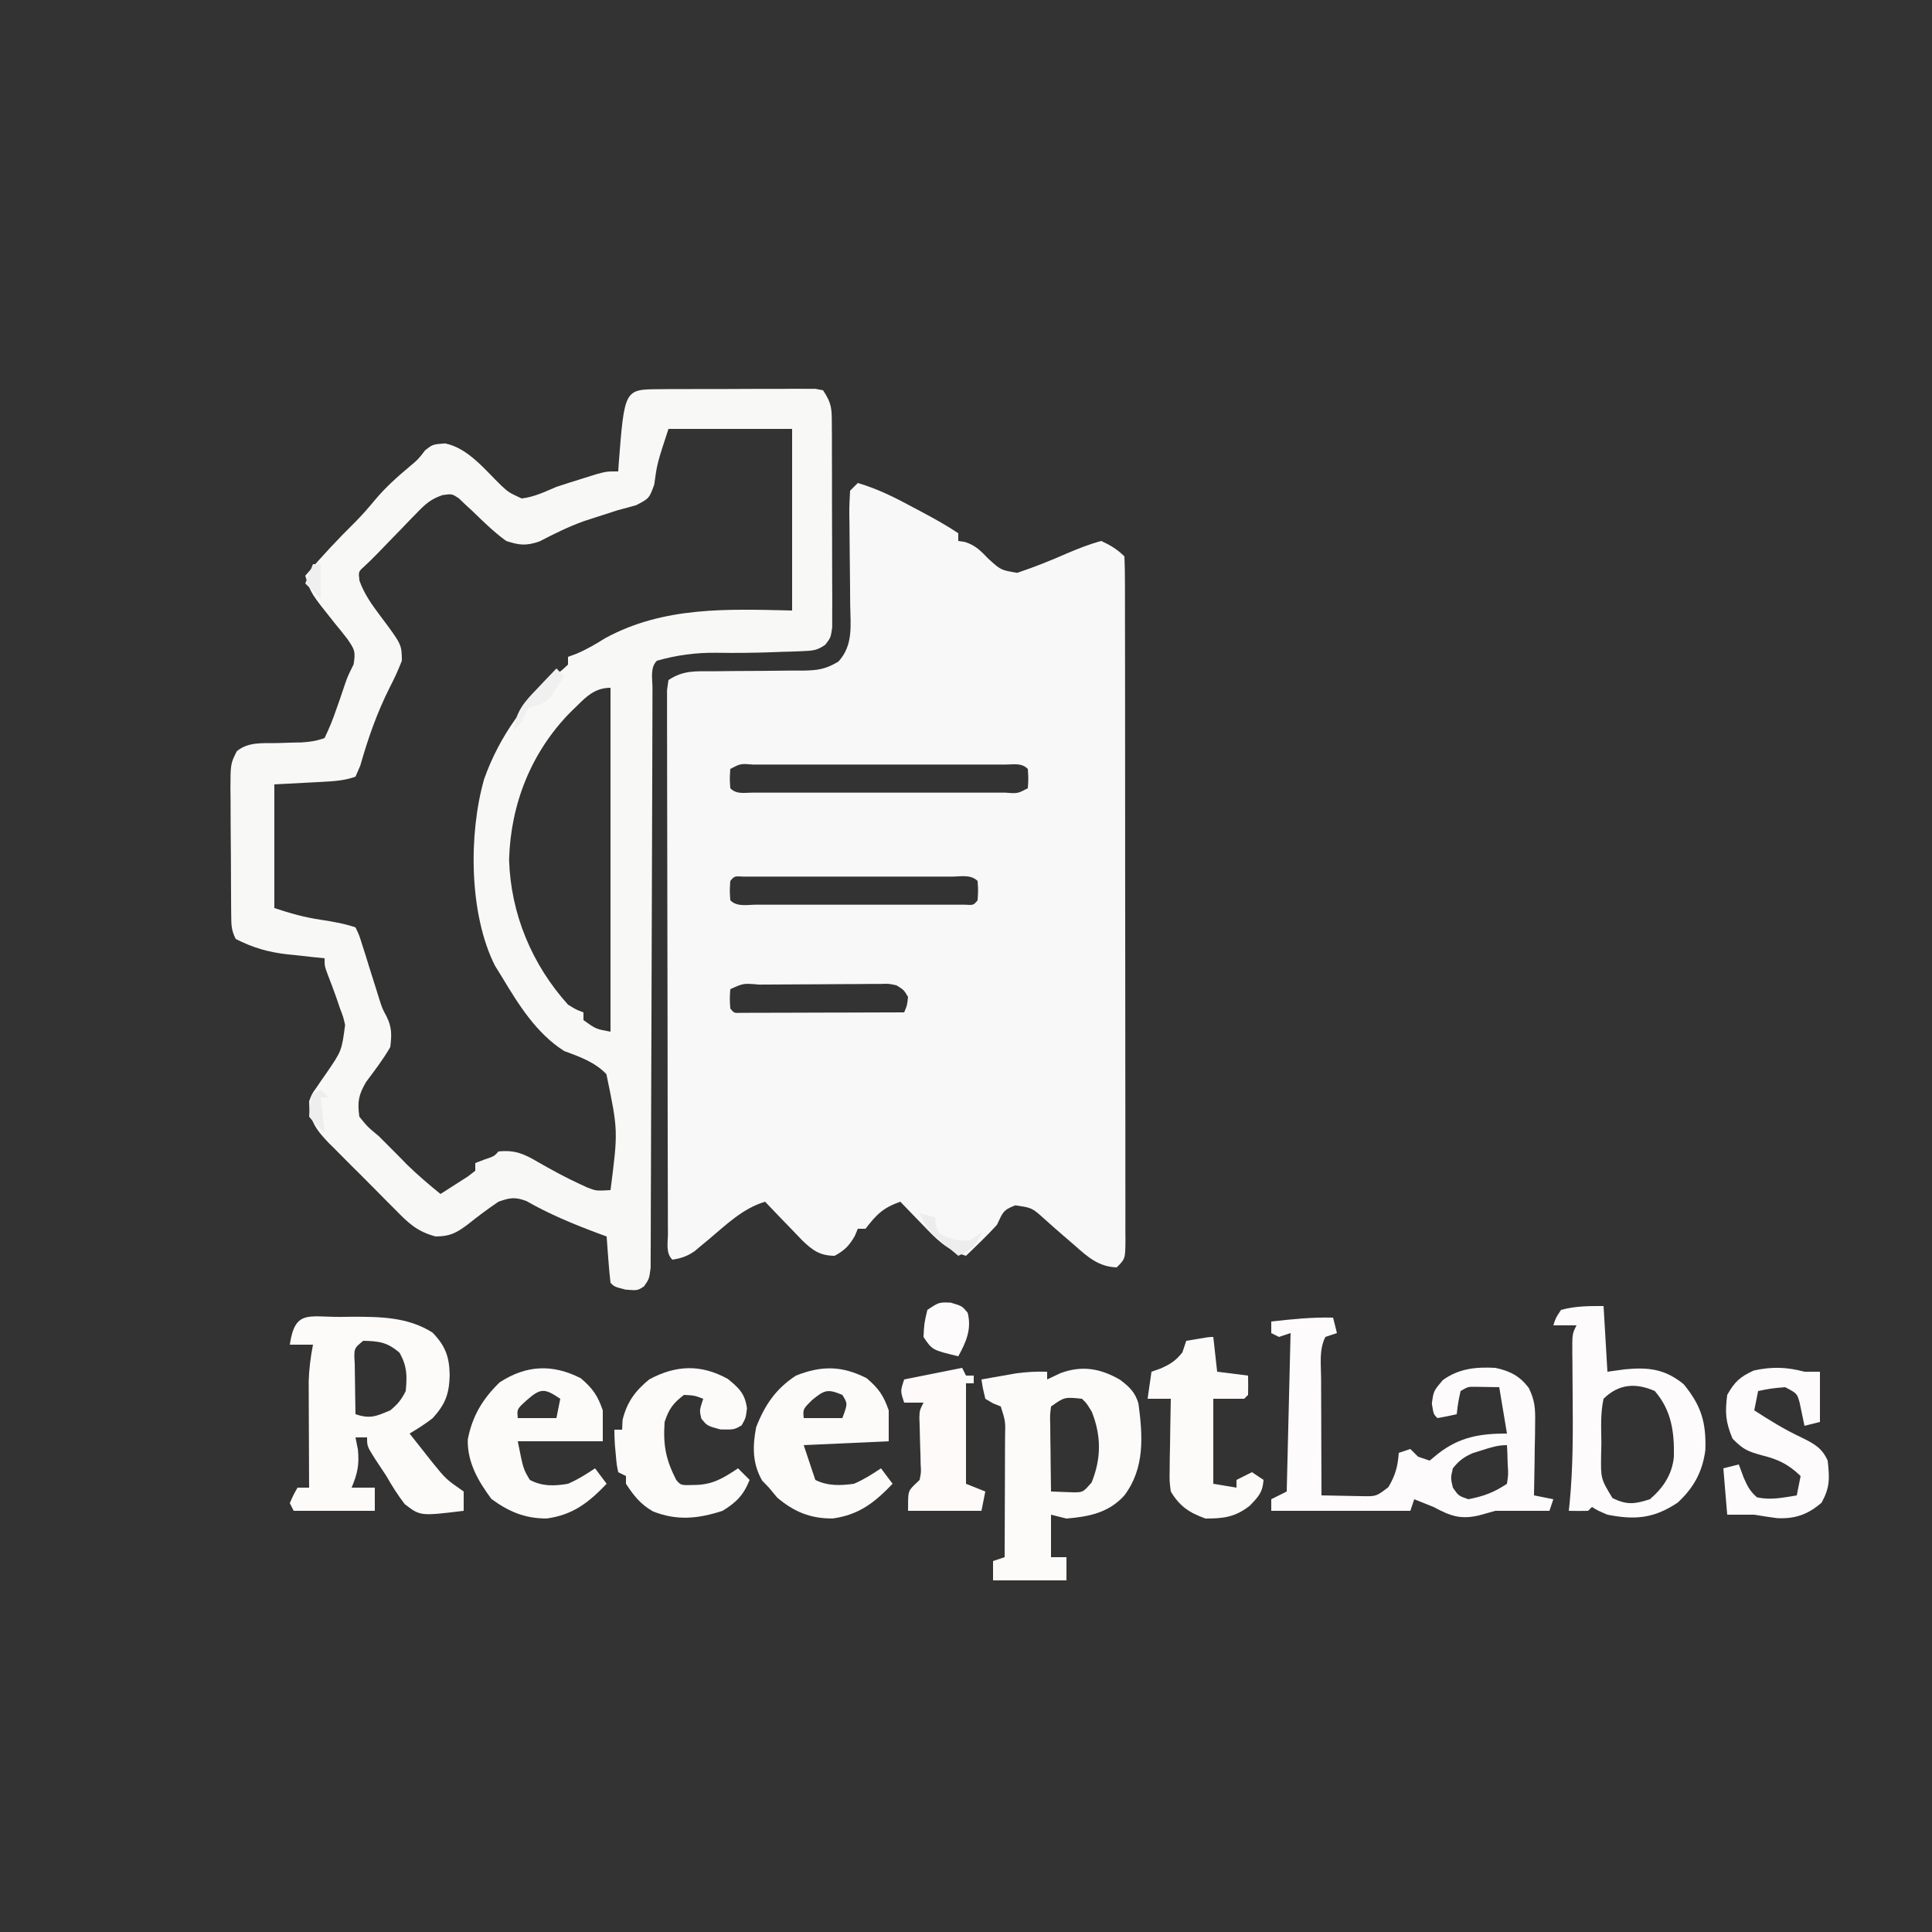 <?xml version="1.0" encoding="UTF-8"?>
<svg xmlns="http://www.w3.org/2000/svg" xmlns:xlink="http://www.w3.org/1999/xlink" width="1000px" height="1000px" viewBox="0 0 1000 1000" version="1.1">
<rect x="0" y="0" width="1000" height="1000" fill="#333333" stroke="none"/>
<g id="surface1">
<path style=" stroke:none;fill-rule:nonzero;fill:rgb(97.255%,97.255%,97.255%);fill-opacity:1;" d="M 444 250 C 454.559 253.09 463.75 257.801 473.375 263 C 474.891 263.809 476.41 264.613 477.973 265.445 C 484.184 268.766 490.133 272.086 496 276 C 496 277.32 496 278.641 496 280 C 497.164 280.18 498.324 280.359 499.523 280.547 C 505.09 282.355 507.555 285.09 511.625 289.25 C 518.035 295.078 518.035 295.078 526.5 296.5 C 535.227 293.59 543.652 290.215 552.07 286.508 C 558.016 283.992 563.766 281.684 570 280 C 574.777 282.23 578.277 284.277 582 288 C 582.203 292.695 582.277 297.336 582.266 302.031 C 582.273 303.52 582.277 305.004 582.281 306.535 C 582.293 311.547 582.293 316.562 582.289 321.578 C 582.297 325.156 582.305 328.738 582.312 332.316 C 582.328 342.07 582.332 351.82 582.336 361.574 C 582.336 369.699 582.344 377.828 582.352 385.953 C 582.367 405.117 582.371 424.285 582.371 443.449 C 582.371 463.25 582.391 483.055 582.422 502.855 C 582.449 519.832 582.457 536.805 582.457 553.777 C 582.457 563.926 582.465 574.078 582.484 584.227 C 582.504 593.77 582.504 603.312 582.488 612.855 C 582.488 616.363 582.492 619.875 582.504 623.387 C 582.52 628.16 582.512 632.938 582.496 637.715 C 582.504 639.117 582.516 640.52 582.527 641.965 C 582.457 651.543 582.457 651.543 578 656 C 568.539 655.672 562.902 650.504 556.125 644.5 C 554.125 642.777 552.129 641.055 550.07 639.281 C 546.957 636.582 543.859 633.875 540.797 631.117 C 534.18 625.133 534.18 625.133 525.5 623.875 C 518.766 626.477 519.059 627.805 516 634 C 513.344 636.922 510.586 639.754 507.75 642.5 C 506.301 643.914 504.852 645.324 503.359 646.781 C 502.25 647.844 501.141 648.906 500 650 C 489.957 647.055 484.395 641.102 477.375 633.75 C 476.277 632.625 475.176 631.496 474.043 630.336 C 471.348 627.57 468.672 624.789 466 622 C 457.156 625.129 453.688 628.551 448 636 C 446.68 636 445.359 636 444 636 C 443.504 637.195 443.012 638.391 442.5 639.625 C 439.551 644.785 437.227 647.164 432 650 C 424.387 649.945 420.625 647.176 415.336 642.117 C 412.996 639.723 410.676 637.309 408.375 634.875 C 407.18 633.645 405.984 632.414 404.754 631.145 C 401.816 628.113 398.906 625.059 396 622 C 384.309 625.582 376.055 633.766 366.879 641.488 C 365.598 642.547 364.312 643.605 362.992 644.695 C 361.266 646.148 361.266 646.148 359.504 647.633 C 355.645 650.238 352.594 651.324 348 652 C 344.449 648.449 345.73 643.281 345.719 638.473 C 345.707 635.969 345.695 633.465 345.684 630.883 C 345.684 628.082 345.68 625.281 345.68 622.48 C 345.668 619.551 345.66 616.621 345.648 613.691 C 345.621 605.711 345.609 597.734 345.602 589.754 C 345.594 584.773 345.586 579.797 345.578 574.816 C 345.551 559.254 345.531 543.688 345.523 528.125 C 345.512 510.129 345.477 492.133 345.422 474.137 C 345.379 460.246 345.355 446.355 345.355 432.469 C 345.352 424.16 345.34 415.855 345.305 407.551 C 345.273 399.742 345.266 391.934 345.285 384.125 C 345.285 381.25 345.277 378.379 345.258 375.508 C 345.234 371.598 345.246 367.691 345.266 363.781 C 345.262 361.59 345.258 359.398 345.258 357.141 C 345.5 355.445 345.746 353.746 346 352 C 353.672 346.887 359.969 347.441 368.859 347.453 C 372.258 347.414 375.656 347.371 379.055 347.328 C 384.406 347.281 389.754 347.25 395.105 347.238 C 400.273 347.219 405.441 347.152 410.609 347.078 C 412.203 347.09 413.793 347.098 415.434 347.109 C 423.156 346.973 427.188 346.484 433.961 342.434 C 441.766 333.867 440.211 323.785 440.055 312.734 C 440.031 309.316 440.004 305.895 439.98 302.477 C 439.93 297.094 439.875 291.715 439.809 286.332 C 439.746 281.133 439.711 275.934 439.68 270.734 C 439.652 269.117 439.625 267.5 439.598 265.836 C 439.582 261.887 439.773 257.941 440 254 C 441.32 252.68 442.641 251.359 444 250 Z M 378 398 C 377.668 403 377.668 403 378 408 C 381.316 411.316 385.312 410.25 389.746 410.27 C 391.137 410.266 392.531 410.262 393.965 410.258 C 396.156 410.266 396.156 410.266 398.391 410.27 C 403.238 410.277 408.09 410.273 412.938 410.266 C 416.293 410.266 419.648 410.27 423.004 410.27 C 430.047 410.273 437.086 410.27 444.129 410.262 C 453.176 410.25 462.219 410.258 471.266 410.27 C 478.199 410.273 485.129 410.273 492.062 410.27 C 495.398 410.266 498.734 410.27 502.07 410.273 C 506.727 410.277 511.379 410.27 516.035 410.258 C 518.125 410.266 518.125 410.266 520.254 410.27 C 526.684 410.785 526.684 410.785 532 408 C 532.332 403 532.332 403 532 398 C 528.684 394.684 524.688 395.75 520.254 395.73 C 518.863 395.734 517.469 395.738 516.035 395.742 C 513.844 395.734 513.844 395.734 511.609 395.73 C 506.762 395.723 501.91 395.727 497.062 395.734 C 493.707 395.734 490.352 395.73 486.996 395.73 C 479.953 395.727 472.914 395.73 465.871 395.738 C 456.824 395.75 447.781 395.742 438.734 395.73 C 431.801 395.727 424.871 395.727 417.938 395.73 C 414.602 395.734 411.266 395.73 407.93 395.727 C 403.273 395.723 398.621 395.73 393.965 395.742 C 391.875 395.734 391.875 395.734 389.746 395.73 C 383.316 395.215 383.316 395.215 378 398 Z M 378 456 C 377.668 461 377.668 461 378 466 C 381.559 469.559 386.766 468.254 391.578 468.258 C 394.055 468.266 396.531 468.27 399.082 468.277 C 401.805 468.273 404.527 468.27 407.25 468.266 C 410.023 468.266 412.797 468.27 415.566 468.27 C 421.387 468.273 427.203 468.27 433.02 468.262 C 440.492 468.25 447.965 468.258 455.438 468.27 C 461.164 468.273 466.891 468.273 472.617 468.27 C 475.375 468.266 478.129 468.27 480.887 468.273 C 484.73 468.277 488.578 468.27 492.422 468.258 C 494.613 468.258 496.805 468.254 499.066 468.254 C 503.887 468.559 503.887 468.559 506 466 C 506.332 461 506.332 461 506 456 C 502.441 452.441 497.234 453.746 492.422 453.742 C 489.945 453.734 487.469 453.73 484.918 453.723 C 482.195 453.727 479.473 453.73 476.75 453.734 C 473.977 453.734 471.203 453.73 468.434 453.73 C 462.613 453.727 456.797 453.73 450.98 453.738 C 443.508 453.75 436.035 453.742 428.562 453.73 C 422.836 453.727 417.109 453.727 411.383 453.73 C 408.625 453.734 405.871 453.73 403.113 453.727 C 399.27 453.723 395.422 453.73 391.578 453.742 C 389.387 453.742 387.195 453.746 384.934 453.746 C 380.113 453.441 380.113 453.441 378 456 Z M 378 512 C 377.668 517 377.668 517 378 522 C 379.953 524.391 379.953 524.391 383.582 524.242 C 385.141 524.234 386.699 524.23 388.305 524.227 C 390.066 524.227 391.828 524.227 393.645 524.227 C 396.516 524.211 396.516 524.211 399.445 524.195 C 401.395 524.191 403.348 524.191 405.355 524.188 C 411.613 524.176 417.867 524.152 424.125 524.125 C 428.355 524.113 432.586 524.105 436.816 524.098 C 447.211 524.074 457.605 524.043 468 524 C 469.543 520.324 469.543 520.324 470 516 C 467.801 512.332 467.801 512.332 464 510 C 460.031 509.125 460.031 509.125 455.641 509.289 C 453.965 509.281 452.289 509.273 450.562 509.27 C 448.766 509.293 446.965 509.316 445.109 509.344 C 442.332 509.348 442.332 509.348 439.5 509.355 C 435.59 509.367 431.68 509.395 427.77 509.438 C 421.758 509.5 415.75 509.52 409.742 509.531 C 405.949 509.551 402.152 509.57 398.359 509.594 C 395.648 509.605 395.648 509.605 392.879 509.621 C 384.797 508.902 384.797 508.902 378 512 Z M 378 512 "/>
<path style=" stroke:none;fill-rule:nonzero;fill:rgb(97.255%,97.255%,96.863%);fill-opacity:1;" d="M 341.02 201.449 C 342.887 201.43 344.758 201.414 346.684 201.395 C 349.715 201.395 349.715 201.395 352.812 201.398 C 355.918 201.387 355.918 201.387 359.09 201.371 C 363.473 201.359 367.859 201.359 372.242 201.367 C 378.973 201.375 385.699 201.328 392.43 201.277 C 396.684 201.273 400.934 201.27 405.188 201.273 C 407.211 201.254 409.234 201.238 411.316 201.219 C 413.188 201.23 415.055 201.242 416.98 201.254 C 418.629 201.254 420.277 201.254 421.977 201.25 C 423.305 201.5 424.633 201.746 426 202 C 430.617 208.93 430.516 211.613 430.551 219.785 C 430.57 222.207 430.586 224.629 430.605 227.125 C 430.605 231.055 430.605 231.055 430.602 235.062 C 430.609 237.773 430.617 240.488 430.629 243.199 C 430.641 248.883 430.641 254.562 430.633 260.246 C 430.621 267.531 430.652 274.812 430.699 282.098 C 430.73 287.699 430.73 293.297 430.727 298.898 C 430.727 302.891 430.754 306.883 430.781 310.875 C 430.77 313.297 430.758 315.719 430.746 318.215 C 430.746 320.352 430.746 322.488 430.75 324.688 C 430 330 430 330 427.203 333.684 C 423.117 336.637 420.523 336.848 415.508 337.023 C 413.012 337.129 413.012 337.129 410.469 337.238 C 407.824 337.305 407.824 337.305 405.125 337.375 C 403.32 337.445 401.516 337.516 399.656 337.586 C 390.012 337.93 380.402 338.027 370.75 337.875 C 360.191 337.754 350.164 339.082 340 342 C 336.355 345.645 337.734 351.375 337.723 356.273 C 337.715 358.215 337.715 358.215 337.707 360.199 C 337.691 364.574 337.688 368.949 337.684 373.324 C 337.676 376.445 337.664 379.57 337.652 382.695 C 337.633 389.438 337.613 396.18 337.602 402.922 C 337.582 413.574 337.539 424.23 337.496 434.883 C 337.371 465.188 337.262 495.488 337.199 525.793 C 337.16 542.516 337.102 559.242 337.02 575.965 C 336.98 584.82 336.949 593.676 336.945 602.535 C 336.938 610.863 336.906 619.191 336.855 627.523 C 336.84 630.582 336.836 633.645 336.844 636.707 C 336.852 640.879 336.82 645.047 336.785 649.219 C 336.777 651.555 336.77 653.895 336.766 656.301 C 336 662 336 662 333.34 665.828 C 330 668 330 668 323.75 667.5 C 318 666 318 666 316 664 C 315.531 659.969 315.172 655.922 314.875 651.875 C 314.707 649.664 314.539 647.457 314.367 645.18 C 314.246 643.469 314.125 641.762 314 640 C 312.355 639.395 310.711 638.789 309.016 638.164 C 296.301 633.395 284.234 628.387 272.438 621.641 C 266.539 619.461 263.938 619.91 258 622 C 252.465 625.77 247.199 629.684 241.984 633.875 C 236.188 638.207 232.727 640.004 225.426 639.98 C 215.805 637.414 211.273 632.98 204.453 625.977 C 203.234 624.766 202.016 623.555 200.762 622.305 C 198.203 619.746 195.656 617.172 193.129 614.582 C 189.258 610.633 185.332 606.746 181.398 602.863 C 178.914 600.363 176.43 597.859 173.953 595.352 C 172.781 594.195 171.613 593.039 170.406 591.848 C 163.727 584.93 160.027 580.078 160 570 C 161.457 566.168 161.457 566.168 163.812 562.898 C 164.645 561.676 165.473 560.453 166.332 559.191 C 167.652 557.305 167.652 557.305 169 555.375 C 176.863 543.891 176.863 543.891 178.625 530.5 C 177.664 526.301 177.664 526.301 176 522 C 175.344 520.074 174.691 518.148 174.016 516.164 C 172.637 512.273 171.195 508.406 169.68 504.57 C 168 500 168 500 168 496 C 165.852 495.781 163.703 495.562 161.492 495.336 C 158.621 495.016 155.746 494.695 152.875 494.375 C 150.762 494.164 150.762 494.164 148.605 493.949 C 138.742 492.812 130.867 490.531 122 486 C 119.699 481.395 119.723 478.719 119.676 473.594 C 119.66 471.859 119.641 470.125 119.621 468.336 C 119.609 466.457 119.602 464.578 119.594 462.641 C 119.582 460.711 119.57 458.785 119.559 456.797 C 119.539 452.711 119.527 448.625 119.52 444.539 C 119.5 438.289 119.438 432.039 119.375 425.789 C 119.363 421.824 119.352 417.855 119.344 413.891 C 119.32 412.02 119.293 410.148 119.27 408.223 C 119.312 395.391 119.312 395.391 122.559 388.828 C 128.441 383.992 135.582 384.719 142.875 384.625 C 145.914 384.539 148.953 384.449 151.992 384.352 C 153.336 384.328 154.68 384.309 156.066 384.285 C 160.383 383.973 163.941 383.535 168 382 C 170.496 376.82 172.438 372.039 174.25 366.625 C 174.754 365.207 175.254 363.793 175.773 362.332 C 176.762 359.531 177.715 356.723 178.633 353.898 C 180 350 180 350 183.016 343.906 C 184.16 337.035 183.484 336.152 179.719 330.617 C 177.688 328.004 175.613 325.426 173.5 322.875 C 160.852 307.055 160.852 307.055 158 298 C 166.348 288.191 175.008 278.902 184.195 269.875 C 187.672 266.336 190.848 262.703 194 258.875 C 199.547 252.234 205.758 246.711 212.383 241.164 C 216.305 237.906 216.305 237.906 220.125 233 C 224 230 224 230 230.375 229.5 C 242.441 231.98 251.09 243.27 259.625 251.492 C 263.344 254.887 263.344 254.887 270 258 C 276.496 257.254 282.023 254.543 288 252 C 292.566 250.492 297.152 249.035 301.75 247.625 C 303.93 246.938 306.113 246.25 308.359 245.539 C 314 244 314 244 320 244 C 320.074 242.766 320.148 241.531 320.227 240.258 C 323.23 201.551 323.23 201.551 341.02 201.449 Z M 346 222 C 340.102 239.996 340.102 239.996 338.625 250.875 C 336 258 336 258 329.25 261.5 C 326.18 262.379 323.094 263.207 320 264 C 316.117 265.223 312.242 266.473 308.375 267.75 C 306.336 268.414 304.297 269.074 302.195 269.758 C 294.184 272.656 286.688 276.352 279.141 280.289 C 272.27 282.574 268.91 282.258 262 280 C 255.555 275.348 249.965 269.762 244.246 264.258 C 242.48 262.637 242.48 262.637 240.68 260.984 C 239.637 259.98 238.59 258.977 237.516 257.945 C 233.949 255.566 233.949 255.566 229.066 256.254 C 223.227 258.266 220.512 260.562 216.234 264.984 C 214.852 266.395 213.465 267.805 212.039 269.258 C 209.914 271.48 209.914 271.48 207.75 273.75 C 206.32 275.219 204.887 276.684 203.414 278.195 C 200.754 280.926 198.102 283.664 195.461 286.414 C 193.219 288.734 190.918 291 188.543 293.184 C 185.48 295.934 185.48 295.934 186.062 300.562 C 188.566 307.586 192.574 313.094 197 319 C 207.922 333.574 207.922 333.574 208 342 C 206.117 346.859 204.156 351.168 201.75 355.75 C 195.117 368.961 190.52 382.094 186.477 396.297 C 185.66 398.18 184.844 400.062 184 402 C 178.672 403.926 173.41 404.336 167.781 404.633 C 166.422 404.711 165.059 404.785 163.66 404.863 C 161.105 404.992 161.105 404.992 158.5 405.125 C 150.332 405.559 150.332 405.559 142 406 C 142 427.121 142 448.238 142 470 C 150.613 472.871 157.59 474.801 166.375 476.125 C 172.562 477.066 178.055 478.02 184 480 C 185.902 483.957 185.902 483.957 187.508 489.102 C 188.102 490.953 188.695 492.805 189.309 494.715 C 189.906 496.664 190.508 498.617 191.125 500.625 C 192.332 504.453 193.543 508.277 194.758 512.102 C 195.285 513.805 195.812 515.512 196.355 517.27 C 197.883 522.008 197.883 522.008 200.156 526.258 C 202.922 531.867 202.742 535.82 202 542 C 198.266 548.402 193.945 554.074 189.5 560 C 185.555 566.766 184.93 570.305 186 578 C 190.332 583.332 190.332 583.332 196 588 C 206 598 206 598 210.875 603 C 216.363 608.352 222.059 613.164 228 618 C 231.012 616.102 234.008 614.18 237 612.25 C 238.672 611.184 240.34 610.117 242.062 609.016 C 243.363 608.02 244.66 607.023 246 606 C 246 604.68 246 603.359 246 602 C 247.609 601.383 249.219 600.762 250.875 600.125 C 255.781 598.473 255.781 598.473 258 596 C 266.496 595.109 271.242 597.215 278.5 601.5 C 285.535 605.504 292.52 609.371 299.875 612.75 C 301.945 613.703 301.945 613.703 304.055 614.672 C 308.57 616.426 308.57 616.426 316 616 C 319.949 585.246 319.949 585.246 313.871 555.973 C 307.848 549.707 299.996 546.949 292 544 C 277.68 534.867 268.594 520.285 260 506 C 258.742 503.961 257.484 501.922 256.188 499.82 C 242.781 473.23 242.438 431.746 250.602 403.203 C 258.523 380.965 272.547 361.242 291.062 346.68 C 292.031 345.797 293 344.91 294 344 C 294 342.68 294 341.359 294 340 C 295.457 339.457 296.914 338.918 298.414 338.359 C 303.824 336.074 308.395 333.344 313.375 330.25 C 343.66 313.82 376.453 315.23 410 316 C 410 284.98 410 253.961 410 222 C 388.879 222 367.762 222 346 222 Z M 295.141 368.75 C 274.938 389.383 264.309 416.141 263.5 445 C 264.332 472.918 275.301 499.258 294 520 C 298.23 522.605 298.23 522.605 302 524 C 302 525.32 302 526.641 302 528 C 308.441 532.633 308.441 532.633 316 534 C 316 475.262 316 416.52 316 356 C 306.438 356 301.902 362.441 295.141 368.75 Z M 295.141 368.75 "/>
<path style=" stroke:none;fill-rule:nonzero;fill:rgb(99.216%,98.039%,98.039%);fill-opacity:1;" d="M 176 681.625 C 178.035 681.602 180.066 681.574 182.164 681.551 C 196.816 681.523 211.238 681.684 223.875 689.75 C 230.52 696.598 232.602 702.242 232.75 711.75 C 232.523 721.367 230.598 726.707 224 734 C 220.113 737.031 216.262 739.48 212 742 C 214.492 745.172 216.996 748.336 219.5 751.5 C 220.891 753.262 222.285 755.027 223.719 756.844 C 230.848 765.637 230.848 765.637 240 772 C 240 775.301 240 778.602 240 782 C 217.562 784.734 217.562 784.734 209.508 778.555 C 205.902 773.871 202.914 769.141 200 764 C 198.043 761.043 196.086 758.082 194.125 755.125 C 190 748.559 190 748.559 190 744 C 188.02 744 186.039 744 184 744 C 184.414 746.062 184.824 748.125 185.25 750.25 C 186.023 758.246 185.039 762.676 182 770 C 185.961 770 189.922 770 194 770 C 194 773.961 194 777.922 194 782 C 180.141 782 166.281 782 152 782 C 151.34 780.68 150.68 779.359 150 778 C 151.875 773.75 151.875 773.75 154 770 C 155.98 770 157.961 770 160 770 C 159.988 768.184 159.98 766.371 159.969 764.5 C 159.934 757.723 159.91 750.945 159.891 744.172 C 159.879 741.246 159.867 738.32 159.848 735.395 C 159.824 731.176 159.812 726.953 159.805 722.734 C 159.793 720.199 159.785 717.664 159.773 715.055 C 159.984 708.504 160.75 702.422 162 696 C 158.039 696 154.078 696 150 696 C 152.676 678.027 159.367 681.637 176 681.625 Z M 188 694 C 183.125 697.98 183.125 697.98 183.609 705.828 C 183.637 708.969 183.684 712.109 183.75 715.25 C 183.77 716.855 183.785 718.457 183.805 720.109 C 183.852 724.074 183.922 728.035 184 732 C 191.652 734.551 194.668 733.055 202 730 C 205.902 726.773 207.742 724.52 210 720 C 210.754 712.027 210.734 707.348 206.875 700.25 C 200.594 694.773 196.242 694.152 188 694 Z M 188 694 "/>
<path style=" stroke:none;fill-rule:nonzero;fill:rgb(99.216%,98.039%,98.039%);fill-opacity:1;" d="M 579.734 714.164 C 584.52 717.77 587.637 720.707 589.273 726.547 C 591.52 743.406 592.59 759.848 582 774 C 573.98 782.961 563.648 785.035 552 786 C 549.359 785.34 546.719 784.68 544 784 C 544 791.262 544 798.52 544 806 C 546.641 806 549.281 806 552 806 C 552 809.961 552 813.922 552 818 C 539.461 818 526.922 818 514 818 C 514 814.699 514 811.398 514 808 C 516.969 807.012 516.969 807.012 520 806 C 520.051 795.535 520.086 785.07 520.109 774.602 C 520.121 771.043 520.133 767.48 520.152 763.918 C 520.176 758.805 520.188 753.691 520.195 748.578 C 520.207 746.98 520.215 745.383 520.227 743.734 C 520.426 735.605 520.426 735.605 518 728 C 516.68 727.465 515.359 726.926 514 726.375 C 512.02 725.199 512.02 725.199 510 724 C 508.75 718.852 508.75 718.852 508 714 C 511.789 713.324 515.582 712.66 519.375 712 C 522.543 711.441 522.543 711.441 525.773 710.875 C 531.297 710.098 536.434 709.836 542 710 C 542 711.32 542 712.641 542 714 C 544.27 712.926 546.539 711.855 548.875 710.75 C 559.992 706.617 569.531 708.25 579.734 714.164 Z M 544 728 C 543.445 732.656 543.445 732.656 543.609 738.016 C 543.621 739.988 543.637 741.961 543.648 743.992 C 543.684 746.059 543.715 748.121 543.75 750.25 C 543.77 752.332 543.785 754.41 543.805 756.555 C 543.852 761.703 543.918 766.852 544 772 C 546.535 772.094 549.074 772.191 551.688 772.289 C 553.828 772.371 553.828 772.371 556.012 772.453 C 560.637 772.328 560.637 772.328 565 767.375 C 570.055 754.949 570.07 743.223 565.125 730.75 C 562.41 726.277 562.41 726.277 560 724 C 551.004 723.066 551.004 723.066 544 728 Z M 544 728 "/>
<path style=" stroke:none;fill-rule:nonzero;fill:rgb(99.216%,98.431%,98.431%);fill-opacity:1;" d="M 690 682 C 690.66 684.641 691.32 687.281 692 690 C 690.02 690.66 688.039 691.32 686 692 C 682.668 698.664 683.762 706.129 683.805 713.453 C 683.809 716.043 683.809 716.043 683.812 718.684 C 683.824 724.203 683.848 729.727 683.875 735.25 C 683.887 738.988 683.895 742.73 683.902 746.469 C 683.926 755.645 683.957 764.824 684 774 C 688.527 774.113 693.059 774.195 697.586 774.266 C 700.109 774.316 702.629 774.363 705.227 774.414 C 712.359 774.531 712.359 774.531 718.625 769.75 C 722.223 763.621 723.508 759.059 724 752 C 725.98 751.34 727.961 750.68 730 750 C 731.32 751.32 732.641 752.641 734 754 C 735.98 754.66 737.961 755.32 740 756 C 742.105 754.266 742.105 754.266 744.25 752.5 C 755.402 743.773 765.988 742 780 742 C 778.68 734.078 777.359 726.16 776 718 C 773.441 717.957 770.887 717.918 768.25 717.875 C 766.812 717.852 765.371 717.828 763.891 717.805 C 759.836 717.746 759.836 717.746 756 720 C 754.684 726.059 754.684 726.059 754 732 C 750.688 732.766 747.352 733.43 744 734 C 742 732 742 732 741.125 726.5 C 742 720 742 720 746.75 714.375 C 755.027 708.328 763.961 707.461 774 708 C 781.52 709.598 786.645 712.184 791.348 718.488 C 794.398 724.824 794.695 728.914 794.586 735.914 C 794.566 738.137 794.547 740.359 794.527 742.652 C 794.477 744.953 794.426 747.254 794.375 749.625 C 794.336 753.133 794.336 753.133 794.293 756.715 C 794.223 762.477 794.125 768.238 794 774 C 797.301 774.66 800.602 775.32 804 776 C 803.34 777.98 802.68 779.961 802 782 C 792.668 782 783.332 782 774 782 C 771.16 782.766 768.328 783.559 765.5 784.375 C 755.934 786.594 750.715 784.691 742 780 C 738.672 778.656 735.34 777.316 732 776 C 731.34 777.98 730.68 779.961 730 782 C 706.238 782 682.48 782 658 782 C 658 780.02 658 778.039 658 776 C 660.641 774.68 663.281 773.359 666 772 C 666.66 744.941 667.32 717.879 668 690 C 666.02 690.66 664.039 691.32 662 692 C 660.68 691.34 659.359 690.68 658 690 C 658 688.02 658 686.039 658 684 C 668.699 682.816 679.219 681.715 690 682 Z M 767.125 750.625 C 765.559 751.113 763.996 751.598 762.383 752.102 C 757.691 754.133 755.184 756.027 752 760 C 750.832 765 750.832 765 752 770 C 754.922 774.234 754.922 774.234 760 776 C 767.949 774.465 773.258 772.496 780 768 C 780.727 763.125 780.727 763.125 780.375 757.75 C 780.293 755.02 780.293 755.02 780.211 752.234 C 780.105 750.137 780.105 750.137 780 748 C 775.234 748 771.664 749.172 767.125 750.625 Z M 736 760 C 738 766 738 766 738 766 Z M 736 760 "/>
<path style=" stroke:none;fill-rule:nonzero;fill:rgb(99.216%,98.039%,98.039%);fill-opacity:1;" d="M 448.625 713.375 C 454.805 718.691 457.336 722.301 460 730 C 460 735.281 460 740.559 460 746 C 445.48 746.66 430.961 747.32 416 748 C 417.98 753.941 419.961 759.879 422 766 C 428.43 769.215 435.023 768.965 442 768 C 447.156 765.785 451.297 763.137 456 760 C 457.98 762.641 459.961 765.281 462 768 C 452.676 777.742 444.629 784.059 431.047 785.961 C 419.5 786.051 410.98 782.527 402.25 775.125 C 400.848 773.434 399.445 771.742 398 770 C 396.844 768.805 395.691 767.609 394.5 766.375 C 389.344 757.352 389.504 748.621 391.375 738.75 C 395.848 727.246 401.586 718.781 412 712 C 425.379 706.699 435.93 706.91 448.625 713.375 Z M 420.375 724.625 C 415.578 729.363 415.578 729.363 416 734 C 422.602 734 429.199 734 436 734 C 438.797 726.508 438.797 726.508 436 722 C 428.449 718.852 426.824 719.32 420.375 724.625 Z M 420.375 724.625 "/>
<path style=" stroke:none;fill-rule:nonzero;fill:rgb(99.216%,98.431%,98.431%);fill-opacity:1;" d="M 830 676 C 830.66 687.219 831.32 698.441 832 710 C 835.012 709.586 838.023 709.176 841.125 708.75 C 853.242 707.586 861.82 708.582 871.5 716.5 C 880.613 727.637 883.141 736.254 882.695 750.5 C 881.281 761.688 876.637 770.129 868.375 777.75 C 855.949 786.035 846.191 786.793 832 784 C 827 781.875 827 781.875 824 780 C 823.012 780.988 823.012 780.988 822 782 C 818.668 782.082 815.332 782.086 812 782 C 812.145 780.676 812.289 779.352 812.438 777.988 C 814.23 759.543 814.164 741.258 814 722.75 C 813.945 716.641 813.906 710.531 813.875 704.422 C 813.859 703.031 813.844 701.641 813.824 700.207 C 813.773 690.449 813.773 690.449 816 686 C 812.039 686 808.078 686 804 686 C 805.25 682.125 805.25 682.125 808 678 C 815.598 675.973 822.066 676 830 676 Z M 830 724 C 828.32 731.52 828.797 739.188 828.875 746.875 C 828.828 748.977 828.781 751.074 828.73 753.238 C 828.551 765.383 828.551 765.383 834.633 775.43 C 842.184 779.047 846.066 778.551 854 776 C 860.902 770.055 865.461 763.262 866.406 754.039 C 866.676 741.277 865.145 729.879 856.5 720 C 846.566 715.586 837.719 716.352 830 724 Z M 830 724 "/>
<path style=" stroke:none;fill-rule:nonzero;fill:rgb(99.216%,98.039%,98.039%);fill-opacity:1;" d="M 300.625 713.375 C 306.805 718.691 309.336 722.301 312 730 C 312 735.281 312 740.559 312 746 C 297.48 746 282.961 746 268 746 C 270.84 760.348 270.84 760.348 274.25 766 C 280.652 769.414 287.047 769.207 294 768 C 299.145 765.766 303.301 763.133 308 760 C 309.98 762.641 311.961 765.281 314 768 C 304.676 777.742 296.629 784.059 283.047 785.961 C 271.809 786.047 263.332 782.445 254.375 775.875 C 247.535 766.688 241.836 756.887 242.117 745.125 C 244.43 733.004 249.766 724.117 258.625 715.5 C 272.574 706.418 286.117 705.984 300.625 713.375 Z M 272.625 724.75 C 267.559 729.336 267.559 729.336 268 734 C 274.602 734 281.199 734 288 734 C 288.66 730.699 289.32 727.398 290 724 C 281.934 718.621 279.961 718.266 272.625 724.75 Z M 272.625 724.75 "/>
<path style=" stroke:none;fill-rule:nonzero;fill:rgb(99.216%,98.039%,98.039%);fill-opacity:1;" d="M 376.75 713.75 C 382.516 718.418 385.688 721.504 386.625 729 C 386 734 386 734 383.875 737.75 C 380 740 380 740 372.875 739.875 C 366 738 366 738 363 734.25 C 362 730 362 730 364 724 C 359.414 722.281 359.414 722.281 354 722 C 348.344 726.402 346.277 729.164 344 736 C 343.199 747.992 344.543 755.305 350 766 C 352.387 768.816 352.387 768.816 359.25 768.625 C 368.73 768.574 374.215 765.191 382 760 C 383.98 761.98 385.961 763.961 388 766 C 384.945 773.77 381.113 777.645 374 782 C 361.391 786.109 350.348 787.242 337.898 782.258 C 331.438 778.516 328.102 774.219 324 768 C 324 766.68 324 765.359 324 764 C 322.68 763.34 321.359 762.68 320 762 C 319.172 758.008 319.172 758.008 318.75 753.125 C 318.602 751.52 318.449 749.914 318.297 748.258 C 318.105 745.512 318 742.754 318 740 C 319.32 740 320.641 740 322 740 C 322.082 738.309 322.164 736.617 322.25 734.875 C 324.609 725.602 328.66 720.094 336 714 C 349.859 706.508 362.848 706.027 376.75 713.75 Z M 376.75 713.75 "/>
<path style=" stroke:none;fill-rule:nonzero;fill:rgb(99.216%,98.039%,98.039%);fill-opacity:1;" d="M 628 692 C 628.66 697.941 629.32 703.879 630 710 C 635.281 710.66 640.559 711.32 646 712 C 646.086 715.332 646.082 718.668 646 722 C 645.34 722.66 644.68 723.32 644 724 C 638.719 724 633.441 724 628 724 C 628 738.52 628 753.039 628 768 C 631.961 768.66 635.922 769.32 640 770 C 640 768.68 640 767.359 640 766 C 642.641 764.68 645.281 763.359 648 762 C 649.98 763.32 651.961 764.641 654 766 C 653.516 772.531 651.496 774.527 646.875 779.375 C 639.344 785.207 633.488 786 624 786 C 615.492 782.949 610.652 779.715 606 772 C 605.32 766.688 605.32 766.688 605.414 760.719 C 605.434 758.578 605.453 756.438 605.473 754.234 C 605.523 752.012 605.574 749.789 605.625 747.5 C 605.652 745.246 605.68 742.992 605.707 740.672 C 605.777 735.113 605.875 729.559 606 724 C 602.039 724 598.078 724 594 724 C 594.66 719.379 595.32 714.762 596 710 C 598.289 709.195 598.289 709.195 600.625 708.375 C 605.836 706.074 608.488 704.391 612 700 C 612.66 698.02 613.32 696.039 614 694 C 625.75 692 625.75 692 628 692 Z M 628 692 "/>
<path style=" stroke:none;fill-rule:nonzero;fill:rgb(99.216%,98.431%,98.824%);fill-opacity:1;" d="M 934 710 C 936.641 710 939.281 710 942 710 C 942 718.578 942 727.16 942 736 C 939.359 736.66 936.719 737.32 934 738 C 933.152 733.965 932.309 729.926 931.461 725.891 C 930.152 721.258 930.152 721.258 924 718 C 916.723 718.633 916.723 718.633 910 720 C 909.34 723.301 908.68 726.602 908 730 C 916.016 735.203 923.953 740.086 932.625 744.125 C 938.871 747.23 943.062 749.387 946 756 C 947.016 765.141 947.258 769.684 942.875 777.75 C 935.848 783.879 929.164 786.266 919.75 785.781 C 915.82 785.289 911.906 784.652 908 784 C 906.02 784 904.039 784 902 784 C 899.359 784 896.719 784 894 784 C 893.34 776.078 892.68 768.16 892 760 C 894.641 759.34 897.281 758.68 900 758 C 900.824 760.227 901.648 762.453 902.5 764.75 C 904.473 769.238 905.676 771.711 909.375 775 C 916.555 776.551 922.773 775.203 930 774 C 930.66 770.699 931.32 767.398 932 764 C 925.633 757.844 920.301 755.328 911.875 753.25 C 904.555 751.211 902.246 750.254 896.75 744.625 C 893.16 735.973 892.816 731.332 894 722 C 897.855 715.176 900.633 712.625 907.75 709.375 C 917.121 707.312 924.805 707.547 934 710 Z M 934 710 "/>
<path style=" stroke:none;fill-rule:nonzero;fill:rgb(99.608%,98.039%,98.039%);fill-opacity:1;" d="M 498 708 C 498.66 709.32 499.32 710.641 500 712 C 501.32 712 502.641 712 504 712 C 504 713.32 504 714.641 504 716 C 502.68 716 501.359 716 500 716 C 500 733.16 500 750.32 500 768 C 503.301 769.32 506.602 770.641 510 772 C 509.34 775.301 508.68 778.602 508 782 C 495.461 782 482.922 782 470 782 C 470 772 470 772 472.969 768.895 C 473.969 767.941 474.969 766.984 476 766 C 476.789 762.016 476.789 762.016 476.516 757.68 C 476.488 756.094 476.457 754.508 476.43 752.871 C 476.371 751.223 476.312 749.574 476.25 747.875 C 476.164 744.602 476.086 741.328 476.016 738.055 C 475.969 736.605 475.918 735.156 475.867 733.664 C 476 730 476 730 478 726 C 474.699 726 471.398 726 468 726 C 466 720 466 720 468 714 C 482.852 711.031 482.852 711.031 498 708 Z M 498 708 "/>
<path style=" stroke:none;fill-rule:nonzero;fill:rgb(99.216%,98.431%,98.431%);fill-opacity:1;" d="M 492.125 674.25 C 498 676 498 676 500.875 679.5 C 502.992 687.973 500.117 694.59 496 702 C 482.5 698.75 482.5 698.75 478 692 C 478.375 684.875 478.375 684.875 480 678 C 486 674 486 674 492.125 674.25 Z M 492.125 674.25 "/>
<path style=" stroke:none;fill-rule:nonzero;fill:rgb(94.118%,94.118%,94.118%);fill-opacity:1;" d="M 288 346 C 289.32 347.32 290.641 348.641 292 350 C 290.527 352.309 289.02 354.598 287.5 356.875 C 286.664 358.152 285.828 359.426 284.969 360.742 C 281.418 364.637 279.047 364.941 274 366 C 271.668 369.832 271.668 369.832 270 374 C 268.68 375.32 267.359 376.641 266 378 C 266.836 368.285 271.602 363.098 278.125 356.375 C 279.07 355.371 280.016 354.367 280.988 353.332 C 283.309 350.871 285.652 348.434 288 346 Z M 288 346 "/>
<path style=" stroke:none;fill-rule:nonzero;fill:rgb(92.941%,92.941%,92.941%);fill-opacity:1;" d="M 476 628 C 478.641 628.66 481.281 629.32 484 630 C 484.125 631.238 484.246 632.477 484.375 633.75 C 485.648 638.484 485.648 638.484 490.75 640.5 C 496.051 642.273 496.051 642.273 502 642 C 503.98 640.68 505.961 639.359 508 638 C 505.219 644.957 502.734 646.961 496 650 C 493.402 647.852 490.824 645.68 488.25 643.5 C 486.812 642.293 485.371 641.086 483.891 639.844 C 480.059 636.059 478.07 632.926 476 628 Z M 476 628 "/>
<path style=" stroke:none;fill-rule:nonzero;fill:rgb(93.725%,93.333%,93.333%);fill-opacity:1;" d="M 166 564 C 167.32 565.32 168.641 566.641 170 568 C 168.68 568 167.359 568 166 568 C 166.66 573.941 167.32 579.879 168 586 C 163.875 582.75 163.875 582.75 160 578 C 160.25 571.625 160.25 571.625 162 566 C 163.32 565.34 164.641 564.68 166 564 Z M 166 564 "/>
<path style=" stroke:none;fill-rule:nonzero;fill:rgb(93.725%,93.725%,93.725%);fill-opacity:1;" d="M 162 292 C 163.32 292 164.641 292 166 292 C 166 297.941 166 303.879 166 310 C 163.359 307.359 160.719 304.719 158 302 C 159.32 298.699 160.641 295.398 162 292 Z M 162 292 "/>
<path style=" stroke:none;fill-rule:nonzero;fill:rgb(100%,100%,100%);fill-opacity:1;" d="M 654 772 C 658 774 658 774 658 774 Z M 654 772 "/>
</g>
</svg>